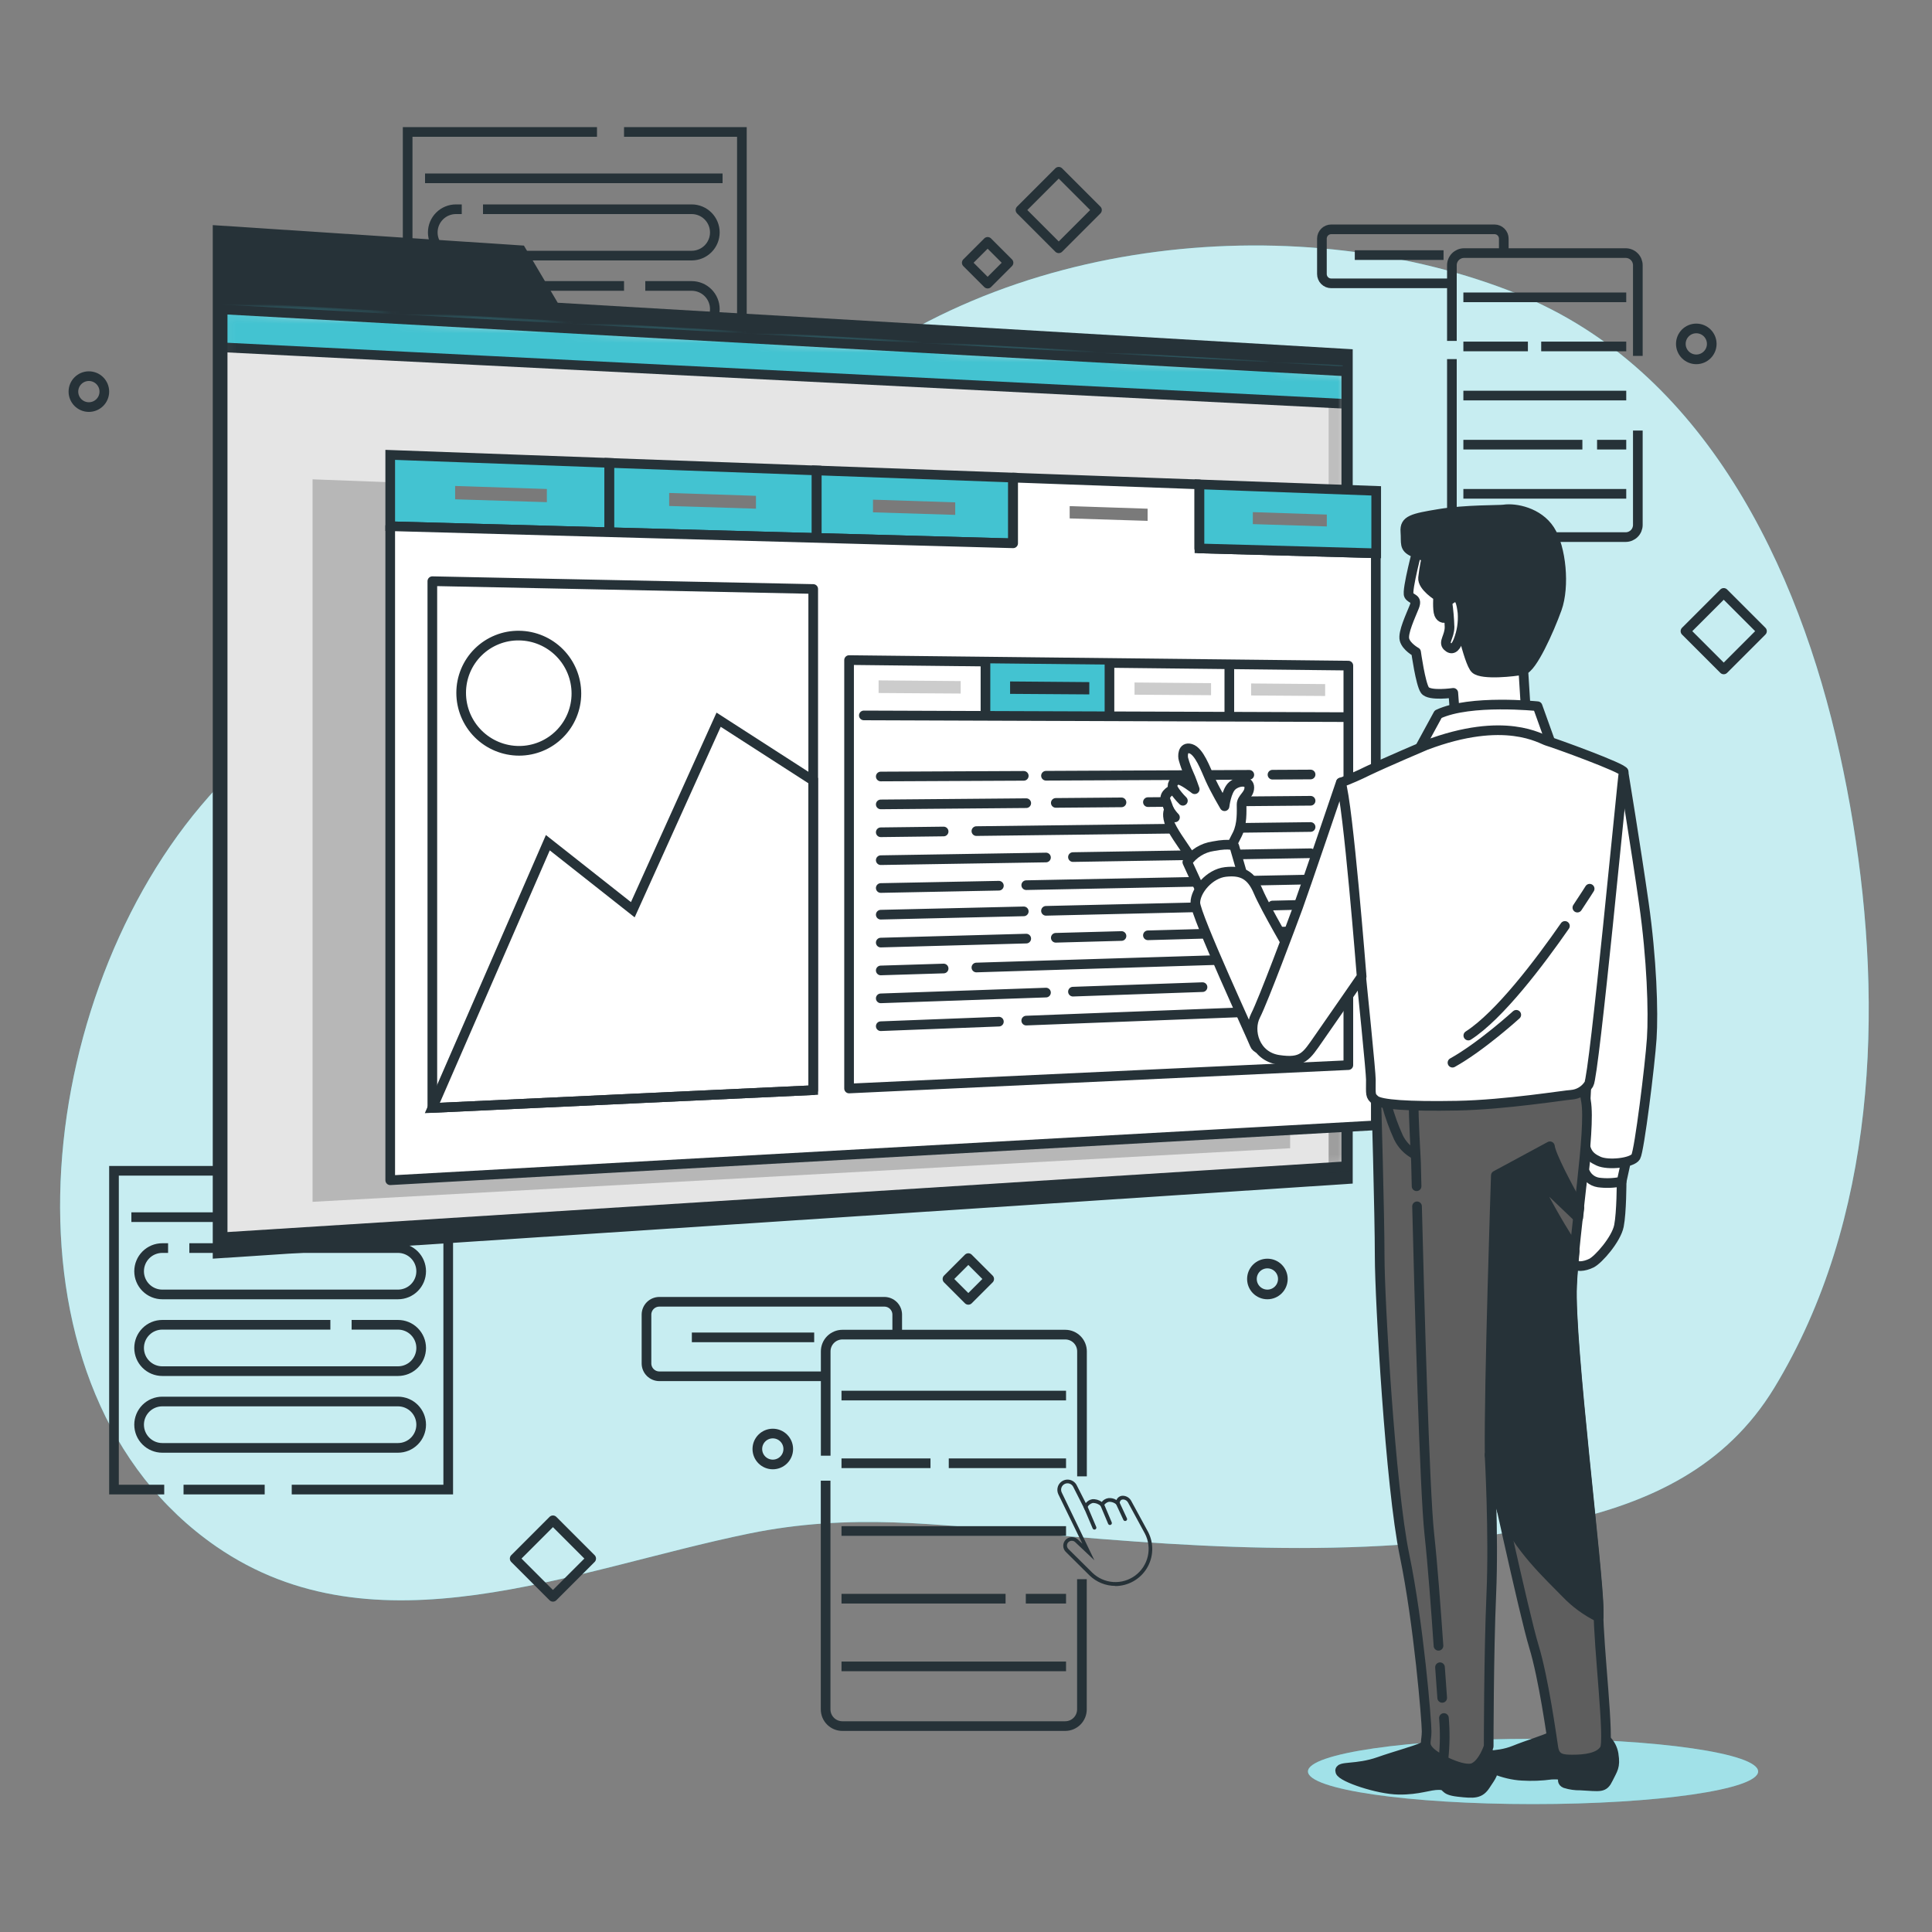 <svg width="200" height="200" viewBox="0 0 200 200" fill="none" xmlns="http://www.w3.org/2000/svg">
<rect x="0" y="0" width="200" height="200" fill="#808080" stroke="none"/>
<path d="M191.832 85.26C191.432 82.784 190.956 80.352 190.436 77.984C186.196 58.708 176.4 38.256 157.2 30.472C135.112 21.52 103.76 24 84 41.484C68.8 54.924 38 63.036 20.8 83.412C2.972 104.536 -0.752 144.124 22.4 160.104C38.868 171.468 59.228 162.504 77.568 158.748C88.012 156.612 97.052 157.82 107.348 158.748C125.24 160.348 143.772 161.548 161.816 157.548C170.728 155.548 178.652 151.924 183.676 143.66C194.228 126.28 194.956 104.4 191.832 85.26Z" fill="#43C3D1"/>
<path opacity="0.7" d="M191.832 85.26C191.432 82.784 190.956 80.352 190.436 77.984C186.196 58.708 176.4 38.256 157.2 30.472C135.112 21.52 103.76 24 84 41.484C68.8 54.924 38 63.036 20.8 83.412C2.972 104.536 -0.752 144.124 22.4 160.104C38.868 171.468 59.228 162.504 77.568 158.748C88.012 156.612 97.052 157.82 107.348 158.748C125.24 160.348 143.772 161.548 161.816 157.548C170.728 155.548 178.652 151.924 183.676 143.66C194.228 126.28 194.956 104.4 191.832 85.26Z" fill="white"/>
<path d="M19.6 129.2H41.2C41.836 129.2 42.447 129.453 42.897 129.903C43.347 130.353 43.6 130.964 43.6 131.6C43.6 132.237 43.347 132.847 42.897 133.297C42.447 133.747 41.836 134 41.2 134H16.8C16.163 134 15.553 133.747 15.103 133.297C14.653 132.847 14.4 132.237 14.4 131.6C14.4 130.964 14.653 130.353 15.103 129.903C15.553 129.453 16.163 129.2 16.8 129.2H17.4" stroke="#263238" stroke-miterlimit="10"/>
<path d="M36.4 137.141H41.2C41.836 137.141 42.447 137.393 42.897 137.844C43.347 138.294 43.6 138.904 43.6 139.541C43.6 140.177 43.347 140.788 42.897 141.238C42.447 141.688 41.836 141.941 41.2 141.941H16.8C16.163 141.941 15.553 141.688 15.103 141.238C14.653 140.788 14.4 140.177 14.4 139.541C14.4 138.904 14.653 138.294 15.103 137.844C15.553 137.393 16.163 137.141 16.8 137.141H34.2" stroke="#263238" stroke-miterlimit="10"/>
<path d="M41.2 149.884H16.8C16.163 149.884 15.553 149.631 15.103 149.181C14.653 148.731 14.4 148.121 14.4 147.484C14.4 146.847 14.653 146.237 15.103 145.787C15.553 145.337 16.163 145.084 16.8 145.084H41.2C41.836 145.084 42.447 145.337 42.897 145.787C43.347 146.237 43.6 146.847 43.6 147.484C43.6 148.121 43.347 148.731 42.897 149.181C42.447 149.631 41.836 149.884 41.2 149.884Z" stroke="#263238" stroke-miterlimit="10"/>
<path d="M34.2 121.2H46.4V154.2H30.2" stroke="#263238" stroke-miterlimit="10"/>
<path d="M17 154.2H11.8V121.2H31.4" stroke="#263238" stroke-miterlimit="10"/>
<path d="M27.4 154.2H19" stroke="#263238" stroke-miterlimit="10"/>
<path d="M13.6 126H44.4" stroke="#263238" stroke-miterlimit="10"/>
<path d="M50 21.66H71.6C72.237 21.66 72.847 21.913 73.297 22.363C73.747 22.813 74 23.424 74 24.06C74 24.697 73.747 25.307 73.297 25.757C72.847 26.207 72.237 26.46 71.6 26.46H47.2C46.564 26.46 45.953 26.207 45.503 25.757C45.053 25.307 44.8 24.697 44.8 24.06C44.8 23.424 45.053 22.813 45.503 22.363C45.953 21.913 46.564 21.66 47.2 21.66H47.8" stroke="#263238" stroke-miterlimit="10"/>
<path d="M66.8 29.601H71.6C72.237 29.601 72.847 29.853 73.297 30.303C73.747 30.754 74 31.364 74 32.001C74 32.637 73.747 33.248 73.297 33.698C72.847 34.148 72.237 34.401 71.6 34.401H47.2C46.564 34.401 45.953 34.148 45.503 33.698C45.053 33.248 44.8 32.637 44.8 32.001C44.8 31.364 45.053 30.754 45.503 30.303C45.953 29.853 46.564 29.601 47.2 29.601H64.6" stroke="#263238" stroke-miterlimit="10"/>
<path d="M71.6 37.54H47.2C45.875 37.54 44.8 38.615 44.8 39.94C44.8 41.266 45.875 42.34 47.2 42.34H71.6C72.926 42.34 74 41.266 74 39.94C74 38.615 72.926 37.54 71.6 37.54Z" stroke="#263238" stroke-miterlimit="10"/>
<path d="M64.6 13.66H76.8V46.66H60.6" stroke="#263238" stroke-miterlimit="10"/>
<path d="M47.4 46.66H42.2V13.66H61.8" stroke="#263238" stroke-miterlimit="10"/>
<path d="M57.8 46.66H49.4" stroke="#263238" stroke-miterlimit="10"/>
<path d="M44 18.46H74.8" stroke="#263238" stroke-miterlimit="10"/>
<path d="M150.42 29.332H137.808C137.682 29.332 137.556 29.307 137.439 29.259C137.322 29.21 137.216 29.139 137.127 29.05C137.037 28.96 136.966 28.854 136.918 28.737C136.869 28.62 136.844 28.495 136.844 28.368V24.704C136.844 24.578 136.869 24.452 136.918 24.335C136.966 24.218 137.037 24.112 137.127 24.023C137.216 23.933 137.322 23.862 137.439 23.814C137.556 23.765 137.682 23.74 137.808 23.74H154.708C154.964 23.74 155.209 23.842 155.39 24.023C155.571 24.203 155.672 24.449 155.672 24.704V26.14" stroke="#263238" stroke-miterlimit="10"/>
<path d="M150.3 35.292V27.456C150.301 27.123 150.434 26.805 150.669 26.569C150.905 26.334 151.224 26.201 151.556 26.2H168.292C168.625 26.201 168.944 26.334 169.179 26.569C169.415 26.805 169.547 27.123 169.548 27.456V36.84" stroke="#263238" stroke-miterlimit="10"/>
<path d="M169.548 44.568V54.344C169.547 54.677 169.415 54.995 169.179 55.231C168.944 55.466 168.625 55.599 168.292 55.6H151.556C151.224 55.599 150.905 55.466 150.669 55.231C150.434 54.995 150.301 54.677 150.3 54.344V37.172" stroke="#263238" stroke-miterlimit="10"/>
<path d="M151.488 30.78H168.348" stroke="#263238" stroke-miterlimit="10"/>
<path d="M159.544 35.864H168.348" stroke="#263238" stroke-miterlimit="10"/>
<path d="M151.488 35.864H158.168" stroke="#263238" stroke-miterlimit="10"/>
<path d="M151.488 40.948H168.348" stroke="#263238" stroke-miterlimit="10"/>
<path d="M165.328 46.032H168.348" stroke="#263238" stroke-miterlimit="10"/>
<path d="M151.488 46.032H163.808" stroke="#263238" stroke-miterlimit="10"/>
<path d="M151.488 51.12H168.348" stroke="#263238" stroke-miterlimit="10"/>
<path d="M140.248 26.408H149.436" stroke="#263238" stroke-miterlimit="10"/>
<path d="M85.64 142.472H68.256C67.904 142.472 67.566 142.332 67.316 142.083C67.066 141.834 66.925 141.496 66.924 141.144V136.092C66.924 135.739 67.065 135.4 67.314 135.15C67.564 134.9 67.903 134.76 68.256 134.76H91.548C91.902 134.76 92.24 134.9 92.49 135.15C92.74 135.4 92.88 135.739 92.88 136.092V138.072" stroke="#263238" stroke-miterlimit="10"/>
<path d="M85.476 150.692V139.892C85.476 139.433 85.659 138.992 85.983 138.667C86.308 138.343 86.749 138.16 87.208 138.16H110.276C110.735 138.16 111.176 138.343 111.501 138.667C111.826 138.992 112.008 139.433 112.008 139.892V152.832" stroke="#263238" stroke-miterlimit="10"/>
<path d="M112 163.476V176.952C112 177.412 111.818 177.852 111.493 178.177C111.168 178.502 110.728 178.684 110.268 178.684H87.2C86.741 178.684 86.3 178.502 85.976 178.177C85.651 177.852 85.468 177.412 85.468 176.952V153.28" stroke="#263238" stroke-miterlimit="10"/>
<path d="M87.112 144.468H110.356" stroke="#263238" stroke-miterlimit="10"/>
<path d="M98.216 151.477H110.356" stroke="#263238" stroke-miterlimit="10"/>
<path d="M87.112 151.477H96.324" stroke="#263238" stroke-miterlimit="10"/>
<path d="M87.112 158.488H110.356" stroke="#263238" stroke-miterlimit="10"/>
<path d="M106.192 165.496H110.356" stroke="#263238" stroke-miterlimit="10"/>
<path d="M87.112 165.496H104.096" stroke="#263238" stroke-miterlimit="10"/>
<path d="M87.112 172.504H110.356" stroke="#263238" stroke-miterlimit="10"/>
<path d="M71.62 138.444H84.284" stroke="#263238" stroke-miterlimit="10"/>
<path d="M115.464 164.172C114.467 164.173 113.508 163.786 112.792 163.092L110.316 160.636C110.156 160.469 110.066 160.246 110.067 160.014C110.067 159.783 110.157 159.56 110.318 159.394C110.479 159.227 110.698 159.129 110.93 159.121C111.161 159.112 111.387 159.194 111.56 159.348L112.048 159.804L109.556 154.68C109.496 154.551 109.463 154.411 109.457 154.269C109.452 154.127 109.474 153.985 109.524 153.852C109.598 153.658 109.727 153.49 109.895 153.368C110.064 153.247 110.264 153.177 110.471 153.169C110.679 153.16 110.884 153.213 111.062 153.32C111.24 153.427 111.383 153.585 111.472 153.772L112.4 155.6C112.565 155.39 112.801 155.248 113.064 155.2C113.416 155.171 113.766 155.272 114.048 155.484C114.219 155.266 114.469 155.122 114.744 155.084C115.036 155.054 115.329 155.125 115.576 155.284C115.632 155.141 115.734 155.02 115.865 154.941C115.997 154.861 116.151 154.827 116.304 154.844C116.471 154.858 116.631 154.914 116.771 155.006C116.911 155.099 117.025 155.224 117.104 155.372L118.864 158.608C119.161 159.193 119.304 159.845 119.278 160.501C119.252 161.157 119.058 161.795 118.715 162.355C118.372 162.914 117.891 163.377 117.318 163.698C116.746 164.019 116.1 164.187 115.444 164.188L115.464 164.172ZM110.948 159.504H110.884C110.792 159.516 110.704 159.553 110.632 159.612C110.56 159.67 110.506 159.748 110.476 159.836C110.446 159.924 110.441 160.019 110.463 160.109C110.484 160.2 110.53 160.282 110.596 160.348L113.072 162.8C113.656 163.369 114.423 163.712 115.236 163.768C116.049 163.823 116.855 163.588 117.511 163.104C118.167 162.62 118.629 161.918 118.815 161.125C119.002 160.331 118.9 159.497 118.528 158.772L116.776 155.544C116.729 155.455 116.66 155.379 116.577 155.323C116.493 155.267 116.396 155.233 116.296 155.224C116.132 155.224 115.956 155.252 115.896 155.624L115.836 155.988L115.564 155.74C115.355 155.555 115.083 155.456 114.804 155.464C114.69 155.488 114.583 155.535 114.49 155.605C114.397 155.674 114.32 155.762 114.264 155.864L114.136 156.068L113.956 155.904C113.731 155.695 113.435 155.581 113.128 155.584C113.001 155.615 112.883 155.674 112.783 155.758C112.682 155.841 112.602 155.945 112.548 156.064L112.356 156.396L111.108 153.932C111.033 153.773 110.898 153.65 110.733 153.59C110.567 153.531 110.385 153.539 110.226 153.614C110.067 153.689 109.944 153.824 109.884 153.989C109.825 154.155 109.833 154.337 109.908 154.496L113.288 161.516L111.288 159.628C111.195 159.544 111.073 159.5 110.948 159.504Z" fill="#263238"/>
<path d="M113.296 158.344C113.257 158.343 113.219 158.331 113.186 158.309C113.153 158.287 113.128 158.256 113.112 158.22L112.192 156.056C112.172 156.007 112.172 155.951 112.192 155.902C112.213 155.853 112.251 155.813 112.3 155.792C112.349 155.772 112.404 155.772 112.452 155.793C112.501 155.813 112.54 155.852 112.56 155.9L113.48 158.064C113.491 158.088 113.497 158.114 113.497 158.141C113.498 158.167 113.493 158.193 113.483 158.218C113.473 158.242 113.459 158.265 113.441 158.284C113.422 158.303 113.4 158.318 113.376 158.328C113.351 158.34 113.324 158.345 113.296 158.344Z" fill="#263238"/>
<path d="M114.9 157.868C114.861 157.868 114.823 157.857 114.79 157.836C114.758 157.814 114.732 157.784 114.716 157.748L113.916 155.848C113.906 155.824 113.9 155.798 113.899 155.772C113.899 155.745 113.904 155.719 113.913 155.695C113.923 155.67 113.937 155.648 113.956 155.629C113.974 155.61 113.996 155.595 114.02 155.584C114.07 155.565 114.125 155.566 114.174 155.586C114.223 155.606 114.262 155.644 114.284 155.692L115.084 157.592C115.095 157.616 115.1 157.642 115.1 157.669C115.1 157.695 115.095 157.721 115.085 157.745C115.075 157.769 115.06 157.791 115.042 157.81C115.023 157.828 115.001 157.843 114.976 157.852C114.953 157.864 114.927 157.869 114.9 157.868Z" fill="#263238"/>
<path d="M116.472 157.452C116.434 157.453 116.396 157.442 116.364 157.422C116.332 157.401 116.307 157.371 116.292 157.336L115.52 155.676C115.509 155.653 115.502 155.627 115.501 155.601C115.499 155.575 115.503 155.549 115.512 155.524C115.521 155.499 115.535 155.477 115.553 155.458C115.571 155.438 115.592 155.423 115.616 155.412C115.64 155.401 115.666 155.394 115.692 155.393C115.719 155.391 115.745 155.395 115.77 155.404C115.795 155.413 115.818 155.427 115.837 155.445C115.857 155.463 115.873 155.484 115.884 155.508L116.656 157.168C116.671 157.199 116.679 157.233 116.677 157.267C116.675 157.301 116.664 157.334 116.645 157.363C116.627 157.392 116.601 157.415 116.571 157.431C116.54 157.446 116.506 157.454 116.472 157.452Z" fill="#263238"/>
<path d="M109.599 17.782L105.64 21.742L109.599 25.702L113.559 21.742L109.599 17.782Z" stroke="#263238" stroke-linecap="round" stroke-linejoin="round"/>
<path d="M178.439 61.378L174.479 65.338L178.439 69.298L182.399 65.338L178.439 61.378Z" stroke="#263238" stroke-linecap="round" stroke-linejoin="round"/>
<path d="M57.24 157.382L53.28 161.342L57.24 165.302L61.199 161.342L57.24 157.382Z" stroke="#263238" stroke-linecap="round" stroke-linejoin="round"/>
<path d="M102.24 25.038L100.079 27.199L102.24 29.36L104.401 27.199L102.24 25.038Z" stroke="#263238" stroke-linecap="round" stroke-linejoin="round"/>
<path d="M100.241 130.239L98.081 132.4L100.241 134.561L102.402 132.4L100.241 130.239Z" stroke="#263238" stroke-linecap="round" stroke-linejoin="round"/>
<path d="M80 151.6C80.884 151.6 81.6 150.884 81.6 150C81.6 149.117 80.884 148.4 80 148.4C79.116 148.4 78.4 149.117 78.4 150C78.4 150.884 79.116 151.6 80 151.6Z" stroke="#263238" stroke-linecap="round" stroke-linejoin="round"/>
<path d="M131.2 134C132.084 134 132.8 133.283 132.8 132.4C132.8 131.516 132.084 130.8 131.2 130.8C130.316 130.8 129.6 131.516 129.6 132.4C129.6 133.283 130.316 134 131.2 134Z" stroke="#263238" stroke-linecap="round" stroke-linejoin="round"/>
<path d="M175.6 37.2C176.484 37.2 177.2 36.484 177.2 35.6C177.2 34.716 176.484 34 175.6 34C174.716 34 174 34.716 174 35.6C174 36.484 174.716 37.2 175.6 37.2Z" stroke="#263238" stroke-linecap="round" stroke-linejoin="round"/>
<path d="M9.2 42.14C10.084 42.14 10.8 41.424 10.8 40.54C10.8 39.657 10.084 38.94 9.2 38.94C8.316 38.94 7.6 39.657 7.6 40.54C7.6 41.424 8.316 42.14 9.2 42.14Z" stroke="#263238" stroke-linecap="round" stroke-linejoin="round"/>
<path d="M57.736 31.34L54.236 25.424L22.024 23.304V29.248V31.388V130.296L140.032 122.524V36.156L57.736 31.34Z" fill="#263238"/>
<path d="M139.368 120.727L23.048 128.075V32.031L139.368 38.447V120.727Z" fill="#E5E5E5"/>
<mask id="mask0_1805_2907" style="mask-type:luminance" maskUnits="userSpaceOnUse" x="23" y="32" width="117" height="97">
<path d="M139.368 120.727L23.048 128.075V32.031L139.368 38.447V120.727Z" fill="white"/>
</mask>
<g mask="url(#mask0_1805_2907)">
<path opacity="0.17" d="M139.856 121.319L137.54 121.467V37.639L139.856 37.771V121.319Z" fill="black"/>
<path opacity="0.17" d="M139.856 120.639L137.54 120.783V88.323L139.856 88.283V120.639Z" fill="black"/>
<path d="M139.5 41.819L22.508 35.931V30.703L139.5 37.343V41.819Z" fill="#43C3D1" stroke="#263238" stroke-miterlimit="10"/>
</g>
<path d="M139.368 120.727L23.048 128.075V32.031L139.368 38.447V120.727Z" stroke="#263238" stroke-linecap="round" stroke-linejoin="round"/>
<path opacity="0.2" d="M133.6 53.456L115.452 52.768H115.432L96.324 52.044L96.304 52.04L76.16 51.28L76.136 51.276L54.872 50.472H54.848L32.356 49.62V56.976V124.412L133.556 118.864V59.888H133.6V53.456Z" fill="black"/>
<path d="M63.064 55.1L40.396 54.476V47.088L63.064 47.916V55.1Z" fill="#43C3D1" stroke="#263238" stroke-miterlimit="10"/>
<path d="M56.612 51.984L47.116 51.688V50.308L56.612 50.62V51.984Z" fill="#7A7A7A"/>
<path d="M84.528 55.688L63.088 55.1V47.92L84.528 48.7V55.688Z" fill="#43C3D1" stroke="#263238" stroke-miterlimit="10"/>
<path d="M104.86 56.244L84.552 55.688V48.7L104.86 49.44V56.244Z" fill="#43C3D1" stroke="#263238" stroke-miterlimit="10"/>
<path d="M124.144 56.771V50.143L104.88 49.443V56.243L40.396 54.475V122.179L142.424 116.495V57.275L124.144 56.771Z" fill="white" stroke="#263238" stroke-linecap="round" stroke-linejoin="round"/>
<path d="M142.464 57.276L124.168 56.772V50.144L142.464 50.812V57.276Z" fill="#43C3D1" stroke="#263238" stroke-miterlimit="10"/>
<path d="M139.58 110.26L87.896 112.68V68.332L139.58 68.904V110.26Z" fill="white" stroke="#263238" stroke-linecap="round" stroke-linejoin="round"/>
<path d="M114.852 68.8L102.016 68.664V73.96L114.852 74.008V68.8Z" fill="#43C3D1"/>
<path d="M131.728 80.196L135.672 80.176" stroke="#263238" stroke-linecap="round" stroke-linejoin="round"/>
<path d="M108.28 80.304L129.328 80.208" stroke="#263238" stroke-linecap="round" stroke-linejoin="round"/>
<path d="M91.176 80.383L105.98 80.315" stroke="#263238" stroke-linecap="round" stroke-linejoin="round"/>
<path d="M118.832 83.035L135.672 82.895" stroke="#263238" stroke-linecap="round" stroke-linejoin="round"/>
<path d="M109.296 83.116L116.096 83.06" stroke="#263238" stroke-linecap="round" stroke-linejoin="round"/>
<path d="M91.176 83.272L106.236 83.144" stroke="#263238" stroke-linecap="round" stroke-linejoin="round"/>
<path d="M101.076 86.035L135.672 85.611" stroke="#263238" stroke-linecap="round" stroke-linejoin="round"/>
<path d="M91.176 86.156L97.684 86.076" stroke="#263238" stroke-linecap="round" stroke-linejoin="round"/>
<path d="M127.4 88.464L135.672 88.328" stroke="#263238" stroke-linecap="round" stroke-linejoin="round"/>
<path d="M111.072 88.724L124.484 88.508" stroke="#263238" stroke-linecap="round" stroke-linejoin="round"/>
<path d="M91.176 89.044L108.28 88.768" stroke="#263238" stroke-linecap="round" stroke-linejoin="round"/>
<path d="M106.236 91.632L135.672 91.048" stroke="#263238" stroke-linecap="round" stroke-linejoin="round"/>
<path d="M91.176 91.927L103.404 91.688" stroke="#263238" stroke-linecap="round" stroke-linejoin="round"/>
<path d="M131.728 93.74L135.672 93.647" stroke="#263238" stroke-linecap="round" stroke-linejoin="round"/>
<path d="M108.28 94.288L129.328 93.796" stroke="#263238" stroke-linecap="round" stroke-linejoin="round"/>
<path d="M91.176 94.688L105.98 94.344" stroke="#263238" stroke-linecap="round" stroke-linejoin="round"/>
<path d="M118.832 96.823L135.672 96.363" stroke="#263238" stroke-linecap="round" stroke-linejoin="round"/>
<path d="M109.296 97.079L116.096 96.895" stroke="#263238" stroke-linecap="round" stroke-linejoin="round"/>
<path d="M91.176 97.576L106.236 97.164" stroke="#263238" stroke-linecap="round" stroke-linejoin="round"/>
<path d="M101.076 100.156L135.672 99.084" stroke="#263238" stroke-linecap="round" stroke-linejoin="round"/>
<path d="M91.176 100.46L97.684 100.26" stroke="#263238" stroke-linecap="round" stroke-linejoin="round"/>
<path d="M127.4 102.088L135.672 101.8" stroke="#263238" stroke-linecap="round" stroke-linejoin="round"/>
<path d="M111.072 102.656L124.484 102.188" stroke="#263238" stroke-linecap="round" stroke-linejoin="round"/>
<path d="M91.176 103.348L108.28 102.752" stroke="#263238" stroke-linecap="round" stroke-linejoin="round"/>
<path d="M106.236 105.652L135.672 104.516" stroke="#263238" stroke-linecap="round" stroke-linejoin="round"/>
<path d="M91.176 106.232L103.404 105.76" stroke="#263238" stroke-linecap="round" stroke-linejoin="round"/>
<path d="M89.424 74.06L139.136 74.236" stroke="#263238" stroke-linecap="round" stroke-linejoin="round"/>
<path d="M102.016 68.664V73.96" stroke="#263238" stroke-linecap="round" stroke-linejoin="round"/>
<path d="M114.852 68.804V74.008" stroke="#263238" stroke-linecap="round" stroke-linejoin="round"/>
<path d="M127.26 68.936V74.055" stroke="#263238" stroke-linecap="round" stroke-linejoin="round"/>
<path d="M112.764 71.884L104.564 71.828V70.544L112.764 70.612V71.884Z" fill="#263238"/>
<path d="M99.448 71.796L90.952 71.74V70.432L99.448 70.504V71.796Z" fill="#CCCCCC"/>
<path d="M125.368 71.967L117.444 71.915V70.651L125.368 70.719V71.967Z" fill="#CCCCCC"/>
<path d="M137.18 72.048L129.516 71.996V70.752L137.18 70.816V72.048Z" fill="#CCCCCC"/>
<path d="M84.184 112.852L44.756 114.696V60.164L84.184 60.972V112.852Z" fill="white" stroke="#263238" stroke-linecap="round" stroke-linejoin="round"/>
<path d="M84.184 80.812L74.392 74.504L65.508 94.176L56.712 87.236L44.756 114.696L84.184 112.852V80.812Z" stroke="#263238" stroke-miterlimit="10"/>
<path d="M59.668 71.796C59.668 70.217 59.046 68.701 57.936 67.578C56.826 66.455 55.319 65.814 53.74 65.796C52.955 65.785 52.176 65.93 51.448 66.224C50.72 66.517 50.057 66.952 49.499 67.504C48.941 68.055 48.498 68.712 48.196 69.437C47.894 70.161 47.739 70.939 47.74 71.724C47.74 73.315 48.372 74.841 49.497 75.966C50.622 77.091 52.148 77.724 53.74 77.724C55.312 77.724 56.82 77.099 57.931 75.987C59.043 74.876 59.668 73.368 59.668 71.796Z" stroke="#263238" stroke-miterlimit="10"/>
<path d="M78.256 52.659L69.272 52.379V51.031L78.256 51.327V52.659Z" fill="#7A7A7A"/>
<path d="M98.884 53.3L90.372 53.036V51.724L98.884 52.004V53.3Z" fill="#7A7A7A"/>
<path d="M118.8 53.919L110.732 53.667V52.395L118.8 52.66V53.919Z" fill="#7A7A7A"/>
<path d="M137.352 54.496L129.692 54.256V53.016L137.352 53.268V54.496Z" fill="#7A7A7A"/>
<path d="M158.7 186.76C171.568 186.76 182 185.247 182 183.38C182 181.513 171.568 180 158.7 180C145.832 180 135.4 181.513 135.4 183.38C135.4 185.247 145.832 186.76 158.7 186.76Z" fill="#43C3D1"/>
<path opacity="0.5" d="M158.7 186.76C171.568 186.76 182 185.247 182 183.38C182 181.513 171.568 180 158.7 180C145.832 180 135.4 181.513 135.4 183.38C135.4 185.247 145.832 186.76 158.7 186.76Z" fill="white"/>
<path d="M146.86 56.4C146.86 56.4 145.576 61.172 145.848 61.628C146.12 62.084 146.768 61.904 146.4 62.828C146.032 63.752 145.2 65.488 145.392 66.22C145.584 66.952 146.592 67.504 146.592 67.504C146.592 67.504 147.052 70.808 147.508 71.448C147.964 72.088 150.444 71.724 150.444 71.724L150.628 74.204L157.968 73.744L157.692 69.344L157.324 55.744L146.86 56.4Z" fill="white" stroke="#263238" stroke-linecap="round" stroke-linejoin="round"/>
<path d="M155.668 52.744C155.212 52.812 151.72 52.744 148.968 53.2C146.216 53.656 145.392 53.844 145.484 55.036C145.576 56.228 145.3 56.688 146.308 57.144C146.736 57.378 147.202 57.533 147.684 57.604C147.684 57.604 147.408 58.888 147.316 59.808C147.224 60.728 148.876 61.732 148.876 61.732C148.876 61.732 148.784 63.108 148.968 63.568C149.152 64.028 149.612 64.12 149.888 63.752C150.164 63.384 150.344 61.64 150.62 62.376C150.896 63.112 151.996 68.612 152.732 69.256C153.468 69.9 156.768 69.532 157.684 69.348C158.6 69.164 160.344 65.312 161.172 63.016C162 60.72 161.628 56.688 160.436 54.852C159.244 53.016 156.86 52.56 155.668 52.744Z" fill="#263238" stroke="#263238" stroke-linecap="round" stroke-linejoin="round"/>
<path d="M149.832 62.328C149.954 63.182 150.029 64.042 150.056 64.904C150.056 65.912 149.384 66.472 149.832 66.904C150.28 67.336 150.632 67.128 150.952 66.344C151.319 65.419 151.472 64.424 151.4 63.432C151.288 62.664 151.176 60.984 149.832 62.328Z" fill="white" stroke="#263238" stroke-linecap="round" stroke-linejoin="round"/>
<path d="M148.876 73.936L146.876 77.604C146.876 77.604 151.92 76.136 154.672 76.136C156.61 76.171 158.542 76.356 160.452 76.688L159.168 73.108C159.168 73.108 152.18 72.376 148.876 73.936Z" fill="white" stroke="#263238" stroke-linecap="round" stroke-linejoin="round"/>
<path d="M167.868 122.316C167.868 122.316 167.868 125.516 167.592 126.904C167.316 128.292 165.484 130.388 164.748 130.756C164.012 131.124 163.096 131.216 162.912 130.756C162.728 130.296 162.456 130.48 162.732 128.096C163.008 125.712 164 121.124 164 121.124L167.868 122.316Z" fill="white" stroke="#263238" stroke-linecap="round" stroke-linejoin="round"/>
<path d="M168.512 119.38L167.868 122.316C167.079 122.481 166.267 122.512 165.468 122.408C165.127 122.354 164.808 122.206 164.548 121.978C164.288 121.751 164.098 121.455 164 121.124L164.276 118.556L168.512 119.38Z" fill="white" stroke="#263238" stroke-linecap="round" stroke-linejoin="round"/>
<path d="M168.06 79.899C168.06 79.899 169.344 87.695 170.168 93.475C170.992 99.255 171.172 104.759 170.988 107.511C170.804 110.263 169.704 119.111 169.336 119.747C168.968 120.383 166.492 120.663 165.484 120.203C164.476 119.743 164 119.199 164 117.451C164 115.703 164.916 99.451 164.916 99.451L168.06 79.899Z" fill="white" stroke="#263238" stroke-linecap="round" stroke-linejoin="round"/>
<path d="M148.24 180.628C147.877 180.63 147.52 180.721 147.2 180.892C146.656 181.18 144.296 181.828 142.776 182.368C140.404 183.212 138.552 182.768 138.744 183.376C138.936 183.984 142.636 185.24 144.776 185.272C146.916 185.304 147.948 184.768 148.972 184.788C149.996 184.808 149.24 185.304 150.944 185.496C152.648 185.688 153.204 185.696 153.8 184.764C154.396 183.832 154.728 183.592 154.54 182.416V182.4C154.447 181.892 154.177 181.434 153.778 181.107C153.378 180.78 152.876 180.606 152.36 180.616L148.24 180.628Z" fill="#263238" stroke="#263238" stroke-linecap="round" stroke-linejoin="round"/>
<path d="M161.496 179.492C161.179 179.483 160.866 179.571 160.6 179.744C160.136 180.036 158.1 180.652 156.796 181.184C154.756 182.012 153.128 181.46 153.316 182.132C153.504 182.804 155.692 183.732 157.556 183.824C158.565 183.886 159.578 183.849 160.58 183.712C162.58 183.6 161.312 184.312 162.036 184.608C162.543 184.768 163.073 184.843 163.604 184.832C165.732 184.944 166.004 185.112 166.48 184.132C166.956 183.152 167.248 182.904 167.044 181.628V181.6C166.856 180.464 166.012 179.632 165.088 179.6L161.496 179.492Z" fill="#263238" stroke="#263238" stroke-linecap="round" stroke-linejoin="round"/>
<path d="M142.456 112.959C142.456 112.959 142.824 125.803 142.824 130.115C142.824 134.427 143.924 153.911 145.392 160.975C146.86 168.039 147.684 178.131 147.684 179.231C147.684 180.331 147.316 180.607 148.052 181.343C148.788 182.079 151.536 183.451 152.548 182.991C153.56 182.531 154.108 180.791 154.108 180.791C154.108 180.791 154.108 171.251 154.38 165.011C154.652 158.771 154.2 150.611 154.2 150.611C154.2 150.611 157.776 167.127 158.784 170.427C159.792 173.727 160.62 179.723 160.804 180.915C160.988 182.107 161.796 182.147 162.804 182.147C164.036 182.147 165.56 181.987 166.108 181.071C166.656 180.155 165.468 170.519 165.468 166.671C165.468 162.823 162.44 138.927 162.716 133.071C162.992 127.215 164.716 117.019 164.184 113.991C163.853 112.195 163.668 110.374 163.632 108.547C163.632 108.547 144.748 106.351 142.456 112.959Z" fill="#5E5E5E" stroke="#263238" stroke-linecap="round" stroke-linejoin="round"/>
<path d="M147.6 77.148C147.6 77.148 143.496 78.888 141.572 79.808C140.676 80.255 139.757 80.656 138.82 81.008C138.82 81.008 141.912 110.208 141.912 111.772C141.912 113.336 141.82 113.424 142.372 113.884C142.924 114.344 145.768 114.552 150.816 114.46C155.864 114.368 162.188 113.332 162.648 113.332C163.018 113.305 163.377 113.191 163.695 113C164.013 112.809 164.282 112.546 164.48 112.232C165.032 111.408 167.976 80.272 168.08 79.908C168.184 79.544 160.824 76.88 160.18 76.708C159.536 76.536 155.848 74.028 147.6 77.148Z" fill="white" stroke="#263238" stroke-linecap="round" stroke-linejoin="round"/>
<path d="M162 95.852C159.376 99.628 155.232 105.12 152 107.2" stroke="#263238" stroke-linecap="round" stroke-linejoin="round"/>
<path d="M164.56 92C164.56 92 164.084 92.764 163.288 93.956" stroke="#263238" stroke-linecap="round" stroke-linejoin="round"/>
<path d="M156.964 105.052C156.964 105.052 153.332 108.356 150.36 110.008" stroke="#263238" stroke-linecap="round" stroke-linejoin="round"/>
<path d="M162.088 164.92C163.067 165.948 164.221 166.793 165.496 167.416C165.496 167.148 165.496 166.896 165.496 166.664C165.496 162.812 162.468 138.92 162.744 133.064C162.792 131.996 162.892 130.784 163.016 129.5C162.917 129.24 162.796 128.99 162.652 128.752C161.155 126.425 159.807 124.006 158.616 121.508L163.38 126.064C163.42 125.72 163.46 125.372 163.496 125.028C162.228 122.748 160.56 119.62 160.448 118.664L154.848 121.688C154.848 121.688 154.116 143.468 154.208 150.624C154.208 150.624 154.748 153.124 155.468 156.368C157.2 160.296 160.292 163.06 162.088 164.92Z" fill="#263238" stroke="#263238" stroke-linecap="round" stroke-linejoin="round"/>
<path d="M143.56 114.399C143.871 115.539 144.272 116.652 144.76 117.727C145.113 118.469 145.691 119.079 146.412 119.471" stroke="#263238" stroke-linecap="round" stroke-linejoin="round"/>
<path d="M149.476 177.848C149.596 179.255 149.58 180.671 149.428 182.076" stroke="#263238" stroke-linecap="round" stroke-linejoin="round"/>
<path d="M149.068 172.592C149.152 173.792 149.228 174.888 149.296 175.764" stroke="#263238" stroke-linecap="round" stroke-linejoin="round"/>
<path d="M146.692 124.88C146.92 134.08 147.468 154.272 147.96 158.772C148.316 162.036 148.644 166.544 148.912 170.372" stroke="#263238" stroke-linecap="round" stroke-linejoin="round"/>
<path d="M146.368 114.54C146.276 114.816 146.584 120.296 146.584 120.296C146.584 120.296 146.604 121.228 146.644 122.8" stroke="#263238" stroke-linecap="round" stroke-linejoin="round"/>
<path d="M127.2 88.056C127.2 88.056 127.556 87.436 128.084 86.376C128.612 85.316 128.528 83.976 128.528 83.284C128.528 82.592 129.328 82.312 129.328 81.516C129.328 80.72 128.18 80.812 127.564 81.34C126.948 81.868 126.764 83.46 126.764 83.46C126.764 83.46 125.784 81.804 125.264 80.636C124.792 79.584 124.144 77.772 123.264 77.508C122.384 77.244 122.424 78.336 122.516 78.6C122.659 79.113 122.841 79.614 123.06 80.1C123.264 80.5 123.676 81.7 123.676 81.7C123.676 81.7 122.44 80.728 122 80.728C121.889 80.733 121.781 80.766 121.686 80.825C121.592 80.884 121.514 80.966 121.46 81.064C121.407 81.162 121.38 81.271 121.381 81.383C121.382 81.494 121.412 81.603 121.468 81.7C121.468 81.7 120.408 82.14 120.668 82.848C120.928 83.556 121.024 83.82 121.024 83.82C121.024 83.82 120.756 84.172 121.024 85.056C121.292 85.94 122.436 87.456 122.876 88.148C123.13 88.559 123.46 88.919 123.848 89.208L127.2 88.056Z" fill="white" stroke="#263238" stroke-linecap="round" stroke-linejoin="round"/>
<path d="M121.472 81.695C121.755 82.129 122.083 82.532 122.452 82.895" stroke="#263238" stroke-linecap="round" stroke-linejoin="round"/>
<path d="M121.032 83.815C121.198 84.106 121.4 84.375 121.632 84.615" stroke="#263238" stroke-linecap="round" stroke-linejoin="round"/>
<path d="M124.472 92.652L122.912 89.256C123.22 88.814 123.615 88.439 124.073 88.155C124.531 87.871 125.043 87.683 125.576 87.604C127.5 87.236 127.776 87.604 127.776 87.604L128.784 91.092C128.784 91.092 125.484 91.368 124.472 92.652Z" fill="white" stroke="#263238" stroke-linecap="round" stroke-linejoin="round"/>
<path d="M133.832 98.887C133.832 98.887 130.988 94.027 130.252 92.283C129.516 90.539 128.512 90.079 126.86 90.263C125.208 90.447 123.74 92.191 123.74 93.463C123.74 94.735 129.612 107.407 129.888 108.143C130.164 108.879 132.18 109.059 133.556 108.235C134.932 107.411 135.116 102.927 133.832 98.887Z" fill="white" stroke="#263238" stroke-linecap="round" stroke-linejoin="round"/>
<path d="M138.8 81C138.8 81 135.016 92.156 134.376 93.896C133.736 95.636 130.776 103.568 129.976 105.128C129.176 106.688 129.888 109.348 132.376 109.716C134.864 110.084 135.22 109.348 136.504 107.512C137.788 105.676 140.956 101.088 140.956 101.088C140.956 101.088 139.544 83.108 138.8 81Z" fill="white" stroke="#263238" stroke-linecap="round" stroke-linejoin="round"/>
</svg>
